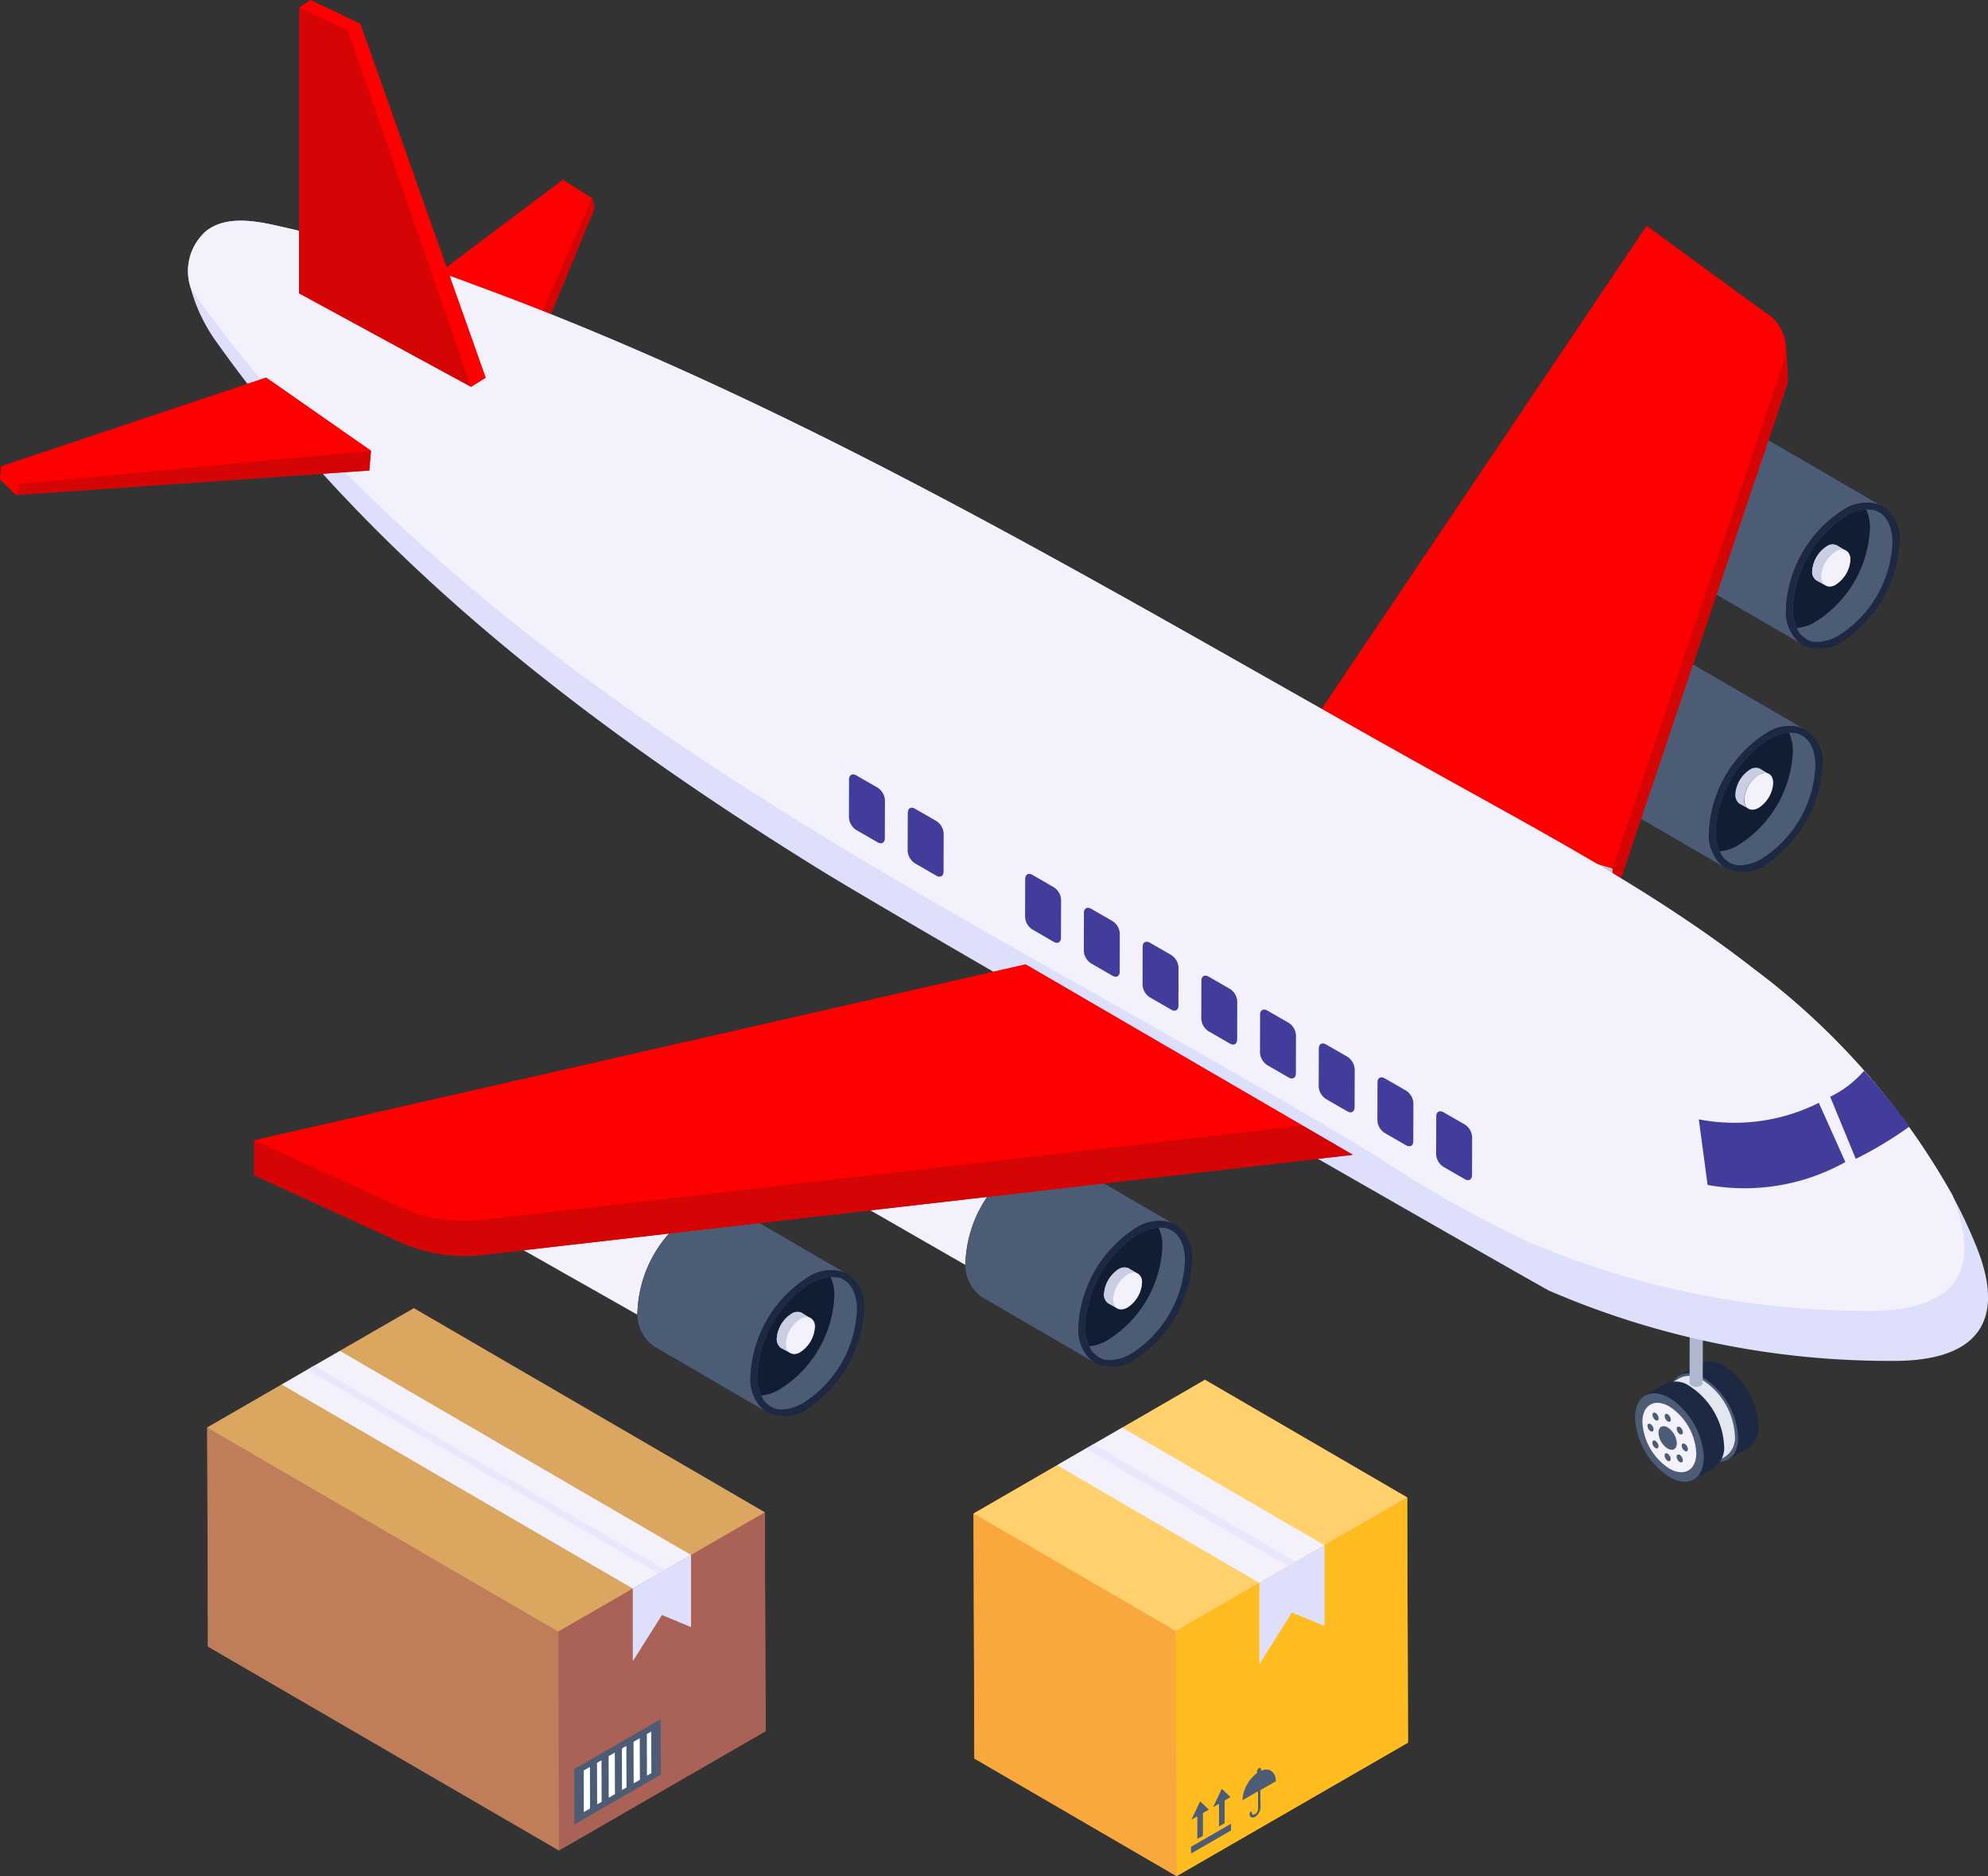 <?xml version="1.0" encoding="UTF-8"?>
<svg xmlns="http://www.w3.org/2000/svg" xmlns:xlink="http://www.w3.org/1999/xlink" width="133.37" height="125.858" viewBox="0 0 133.37 125.858">
  <rect x="0" y="0" width="133.37" height="125.858" fill="#333333" stroke="none"/>
  <defs>
    <clipPath id="a">
      <rect width="133.37" height="125.858" fill="none"></rect>
    </clipPath>
  </defs>
  <g clip-path="url(#a)">
    <path d="M299.772,247.035a1.609,1.609,0,0,1-.666,1.473l-1.363.778a.337.337,0,0,0,.14-.14,1.241,1.241,0,0,1-.7.251,1.029,1.029,0,0,1-.388.444l-1.363.778a.334.334,0,0,0,.14-.138,1.487,1.487,0,0,1-1.779,0,5.114,5.114,0,0,1-2.306-3.975,1.622,1.622,0,0,1,.668-1.5l1.361-.779a1.4,1.4,0,0,1,.584-.138,1.122,1.122,0,0,1,.388-.417l1.363-.806a1.707,1.707,0,0,1,1.639.166,5.09,5.09,0,0,1,2.278,4" transform="translate(-181.805 -151.389)" fill="#1d2943"></path>
    <path d="M304.732,247.021a1.618,1.618,0,0,1-.673,1.476l-1.367.792a1.617,1.617,0,0,0,.672-1.477,5.079,5.079,0,0,0-2.3-3.982,1.63,1.63,0,0,0-1.64-.16l1.367-.792a1.624,1.624,0,0,1,1.642.16,5.077,5.077,0,0,1,2.3,3.983" transform="translate(-186.754 -151.386)" fill="#1d2943"></path>
    <path d="M299.949,245.148a5.071,5.071,0,0,1,2.3,3.983c0,1.461-1.042,2.051-2.312,1.317a5.063,5.063,0,0,1-2.3-3.979c0-1.465,1.039-2.056,2.312-1.321" transform="translate(-185.638 -152.703)" fill="#4c5c75"></path>
    <path d="M301.124,249.295a1.514,1.514,0,0,1-.629,1.383l-1.248.723a1.514,1.514,0,0,0,.63-1.383,4.76,4.76,0,0,0-2.152-3.729,1.524,1.524,0,0,0-1.538-.15l1.248-.723a1.517,1.517,0,0,1,1.538.15,4.751,4.751,0,0,1,2.151,3.729" transform="translate(-184.734 -152.976)" fill="#e3e7f0"></path>
    <path d="M298.587,250.578a1.622,1.622,0,0,1-.672,1.477l-1.369.792a1.615,1.615,0,0,0,.673-1.477,5.084,5.084,0,0,0-2.3-3.982,1.631,1.631,0,0,0-1.642-.16l1.369-.792a1.619,1.619,0,0,1,1.64.16,5.071,5.071,0,0,1,2.3,3.982" transform="translate(-182.921 -153.605)" fill="#1d2943"></path>
    <path d="M293.808,248.706a5.069,5.069,0,0,1,2.3,3.982c0,1.463-1.042,2.052-2.312,1.319a5.065,5.065,0,0,1-2.3-3.979c0-1.466,1.039-2.056,2.312-1.322" transform="translate(-181.808 -154.923)" fill="#4c5c75"></path>
    <path d="M294.631,250.336a3.981,3.981,0,0,1,1.8,3.125c0,1.147-.817,1.61-1.814,1.033a3.968,3.968,0,0,1-1.8-3.122c0-1.148.816-1.613,1.814-1.036" transform="translate(-182.632 -155.981)" fill="#f3f1fc"></path>
    <path d="M296.968,259.1a.457.457,0,0,1,.207.36c0,.134-.093.187-.209.119a.451.451,0,0,1-.2-.357c0-.135.093-.187.206-.122" transform="translate(-185.092 -161.584)" fill="#4c5c75"></path>
    <path d="M299.141,254.351a.425.425,0,0,1,.145.154c.084.144.084.293,0,.335a.139.139,0,0,1-.145-.012.422.422,0,0,1-.147-.156c-.079-.137-.082-.288,0-.337a.143.143,0,0,1,.146.015" transform="translate(-186.447 -158.622)" fill="#4c5c75"></path>
    <path d="M294.8,256.823a.422.422,0,0,1,.145.154c.084.144.082.292,0,.339a.143.143,0,0,1-.145-.015.429.429,0,0,1-.147-.153c-.079-.143-.082-.292,0-.341a.144.144,0,0,1,.146.015" transform="translate(-183.742 -160.165)" fill="#4c5c75"></path>
    <path d="M293.924,253.831a.442.442,0,0,1,.2.353c0,.134-.088.19-.2.122a.444.444,0,0,1-.207-.36c0-.129.088-.185.209-.115" transform="translate(-183.192 -158.297)" fill="#4c5c75"></path>
    <path d="M294.818,251.858a.417.417,0,0,1,.144.153c.082.144.082.292,0,.335a.139.139,0,0,1-.144-.011.424.424,0,0,1-.147-.157c-.084-.14-.084-.288,0-.336a.153.153,0,0,1,.148.016" transform="translate(-183.748 -157.067)" fill="#4c5c75"></path>
    <path d="M299.127,259.32a.411.411,0,0,1,.144.154c.082.144.082.292,0,.339a.141.141,0,0,1-.144-.015.426.426,0,0,1-.147-.154c-.084-.144-.084-.292,0-.339a.149.149,0,0,1,.149.015" transform="translate(-186.435 -161.721)" fill="#4c5c75"></path>
    <path d="M296.3,254.331a1.356,1.356,0,0,1,.616,1.066c0,.39-.278.547-.62.348a1.344,1.344,0,0,1-.61-1.058c0-.392.276-.55.614-.356" transform="translate(-184.422 -158.576)" fill="#4c5c75"></path>
    <path d="M296.987,252.082a.45.45,0,0,1,.207.359c0,.135-.093.182-.209.114a.441.441,0,0,1-.2-.353c0-.134.093-.187.206-.12" transform="translate(-185.104 -157.207)" fill="#4c5c75"></path>
    <path d="M300.029,257.361a.447.447,0,0,1,.209.354c0,.135-.093.187-.21.119a.454.454,0,0,1-.207-.36c0-.129.093-.181.209-.113" transform="translate(-187 -160.499)" fill="#4c5c75"></path>
    <path d="M302.127,227.4l-.021,7.207a.217.217,0,0,1-.126.179.686.686,0,0,1-.625,0,.221.221,0,0,1-.132-.182l.02-7.207a.223.223,0,0,0,.131.182.693.693,0,0,0,.626,0,.22.22,0,0,0,.126-.18" transform="translate(-187.875 -141.827)" fill="#b0b8cf"></path>
    <path d="M80.871,33.3l-1.962-1.226s-12.651,9.5-12.932,9.741l9.637,3.506.666.175,4.767-11.53Z" transform="translate(-41.15 -20.005)" fill="#d60505"></path>
    <path d="M65.977,41.815c.281-.244,12.932-9.741,12.932-9.741L80.871,33.3,75.614,45.321Z" transform="translate(-41.15 -20.005)" fill="red"></path>
    <path d="M96.844,35.332l.175.666-4.767,11.53-.666-.175Z" transform="translate(-57.123 -22.037)" fill="#d60505"></path>
    <path d="M277.362,112.842a2.008,2.008,0,0,0-2.029.2,6.252,6.252,0,0,0-2.838,4.923,2,2,0,0,0,.832,1.833l-11.715-6.73a2,2,0,0,1-.835-1.833,6.267,6.267,0,0,1,2.843-4.924,2.006,2.006,0,0,1,2.027-.2Z" transform="translate(-162.648 -66.061)" fill="#f3f1fc"></path>
    <path d="M299.723,124.828a8.448,8.448,0,0,1-3.779,6.559,2.618,2.618,0,0,1-2.779.194,1.9,1.9,0,0,1-.278-.222l.168.168-7.392-4.28a2.667,2.667,0,0,1-1.111-2.444,8.283,8.283,0,0,1,3.779-6.559,2.7,2.7,0,0,1,2.7-.278l7.586,4.418a2.609,2.609,0,0,1,1.111,2.444" transform="translate(-177.476 -73.422)" fill="#111d33"></path>
    <path d="M298.6,122.375a2.673,2.673,0,0,0-2.7.265,8.327,8.327,0,0,0-3.782,6.562,2.662,2.662,0,0,0,1.107,2.443l-7.58-4.407a2.664,2.664,0,0,1-1.112-2.441,8.35,8.35,0,0,1,3.788-6.563,2.678,2.678,0,0,1,2.7-.265Z" transform="translate(-177.464 -73.418)" fill="#4c5c75"></path>
    <path d="M308.469,129.939c2.1-1.209,3.806-.234,3.813,2.177a8.357,8.357,0,0,1-3.788,6.564c-2.1,1.213-3.8.235-3.81-2.178a8.349,8.349,0,0,1,3.785-6.563" transform="translate(-190.033 -80.72)" fill="#1d2943"></path>
    <path d="M312.568,132.861a7.762,7.762,0,0,1-3.533,6.184,3.005,3.005,0,0,1-1.489.479,1.312,1.312,0,0,1-1.01-.4c-.025,0-.025,0-.05-.051h-.026a1.315,1.315,0,0,1-.3-.479,3.008,3.008,0,0,1-.278-1.338,7.9,7.9,0,0,1,3.56-6.184,3.514,3.514,0,0,1,1.363-.429h.1a.694.694,0,0,1,.226.025c.052-.025.1,0,.152,0,.808.2,1.287.985,1.287,2.2" transform="translate(-190.779 -81.481)" fill="#4c5c75"></path>
    <path d="M311.055,131.926a7.79,7.79,0,0,1-3.56,6.186,2.871,2.871,0,0,1-1.338.479,3.008,3.008,0,0,1-.278-1.338,7.9,7.9,0,0,1,3.56-6.184,3.514,3.514,0,0,1,1.363-.429,2.857,2.857,0,0,1,.253,1.286" transform="translate(-190.779 -81.481)" fill="#111d33"></path>
    <path d="M311.633,137.288a.632.632,0,0,0-.677.068,2.062,2.062,0,0,0-.972,1.649.649.649,0,0,0,.294.61l-.625-.338a.736.736,0,0,1-.271-.634,2.133,2.133,0,0,1,.972-1.649.689.689,0,0,1,.678-.068Z" transform="translate(-192.964 -85.364)" fill="#c9cee2"></path>
    <path d="M311.959,137.923c.534-.309.967-.062.97.535a2.122,2.122,0,0,1-.964,1.668c-.533.309-.967.062-.969-.553a2.114,2.114,0,0,1,.963-1.651" transform="translate(-193.97 -85.94)" fill="#f3f1fc"></path>
    <path d="M291.1,73.034a2.006,2.006,0,0,0-2.027.2,6.25,6.25,0,0,0-2.838,4.924,2,2,0,0,0,.83,1.833l-11.715-6.732a2,2,0,0,1-.833-1.833,6.255,6.255,0,0,1,2.841-4.923,2,2,0,0,1,2.029-.2Z" transform="translate(-171.22 -41.233)" fill="#f3f1fc"></path>
    <path d="M313.458,85.027a8.439,8.439,0,0,1-3.779,6.557,2.622,2.622,0,0,1-2.78.2,2.017,2.017,0,0,1-.278-.223l.167.167L299.4,87.445A2.673,2.673,0,0,1,298.285,85a8.283,8.283,0,0,1,3.779-6.559,2.7,2.7,0,0,1,2.7-.278l7.586,4.391v.028a2.611,2.611,0,0,1,1.111,2.446" transform="translate(-186.042 -48.597)" fill="#111d33"></path>
    <path d="M312.34,82.567a2.673,2.673,0,0,0-2.7.265,8.326,8.326,0,0,0-3.784,6.561,2.663,2.663,0,0,0,1.107,2.443l-7.579-4.405a2.665,2.665,0,0,1-1.113-2.443,8.343,8.343,0,0,1,3.788-6.561,2.672,2.672,0,0,1,2.7-.265Z" transform="translate(-186.033 -48.589)" fill="#4c5c75"></path>
    <path d="M322.207,90.134c2.1-1.211,3.805-.235,3.813,2.175a8.356,8.356,0,0,1-3.788,6.564c-2.1,1.213-3.8.237-3.81-2.177a8.347,8.347,0,0,1,3.785-6.563" transform="translate(-198.602 -55.892)" fill="#1d2943"></path>
    <path d="M326.309,93.053a7.758,7.758,0,0,1-3.534,6.184,2.992,2.992,0,0,1-1.489.481,1.314,1.314,0,0,1-1.01-.4c-.025,0-.025,0-.05-.05H320.2a1.326,1.326,0,0,1-.3-.481,3,3,0,0,1-.277-1.338,7.9,7.9,0,0,1,3.559-6.184,3.508,3.508,0,0,1,1.363-.429h.1a.7.7,0,0,1,.226.025c.052-.025.1,0,.152,0,.808.2,1.288.985,1.288,2.2" transform="translate(-199.35 -56.652)" fill="#4c5c75"></path>
    <path d="M324.8,92.12a7.789,7.789,0,0,1-3.559,6.184,2.883,2.883,0,0,1-1.339.479,3,3,0,0,1-.277-1.338,7.9,7.9,0,0,1,3.559-6.184,3.508,3.508,0,0,1,1.363-.429,2.858,2.858,0,0,1,.253,1.288" transform="translate(-199.35 -56.652)" fill="#111d33"></path>
    <path d="M325.654,98.072a2.15,2.15,0,0,1-.972,1.667.642.642,0,0,1-.7.056l-.611-.333a.7.7,0,0,1-.278-.638,2.14,2.14,0,0,1,.973-1.64.644.644,0,0,1,.694-.056l.5.306.082.056s-.012,0-.016-.006a.6.6,0,0,1,.322.589" transform="translate(-201.518 -60.531)" fill="#f3f1fc"></path>
    <path d="M325.372,97.48a.633.633,0,0,0-.678.068,2.064,2.064,0,0,0-.972,1.649.649.649,0,0,0,.294.61l-.625-.338a.733.733,0,0,1-.271-.633,2.131,2.131,0,0,1,.972-1.648.686.686,0,0,1,.678-.069Z" transform="translate(-201.533 -60.535)" fill="#c9cee2"></path>
    <path d="M325.7,98.115c.534-.309.969-.061.97.536a2.126,2.126,0,0,1-.964,1.668c-.534.307-.967.06-.969-.553a2.12,2.12,0,0,1,.963-1.652" transform="translate(-202.539 -61.112)" fill="#f3f1fc"></path>
    <path d="M250.506,143.983l-.007,2.356-22.315-6.522.007-2.356Z" transform="translate(-142.32 -85.735)" fill="#bfc8d0"></path>
    <path d="M262.159,48.489a2.268,2.268,0,0,1-.116.675,2.808,2.808,0,0,0-1.342-3.1L252.8,40.285,228.2,76.852l22.315,6.522-.007,2.354,11.641-34.572a2.224,2.224,0,0,0,.126-.736Z" transform="translate(-142.332 -25.126)" fill="#d60505"></path>
    <path d="M299.134,62.086l.119,1.931a2.224,2.224,0,0,1-.126.736L287.485,99.326l.007-2.354,11.515-34.149a2.276,2.276,0,0,0,.126-.736" transform="translate(-179.306 -38.723)" fill="#d60505"></path>
    <path d="M252.8,40.289l7.905,5.775a2.8,2.8,0,0,1,1.333,3.165L250.518,83.376,228.2,76.854Z" transform="translate(-142.332 -25.128)" fill="red"></path>
    <path d="M148.028,115.831a57.592,57.592,0,0,1-23.1-4.7c-.484-.207-42.6-24.315-49.095-28.345-15.271-9.466-29.861-20.6-40.26-35.213a11.116,11.116,0,0,1-1.792-3.685v-.025A3.563,3.563,0,0,1,34.82,40.03c1.236-.958,2.978-.732,4.519-.4A97.291,97.291,0,0,1,52.892,43.69c22.97,8.406,43.921,21.33,65.275,33.193,7.042,3.913,14.161,7.724,20.5,12.672a48.663,48.663,0,0,1,13.328,15.221v.025a33.159,33.159,0,0,1,1.565,3.332c2,4.9.244,7.7-5.528,7.7" transform="translate(-20.981 -24.539)" fill="#dedffb"></path>
    <path d="M146.464,112.473a57.5,57.5,0,0,1-23.1-4.695,82.019,82.019,0,0,1-10.273-5.831c-13.05-7.865-26.436-14.809-38.848-22.514C59,69.967,44.411,58.835,34.011,44.22c-.075-.1-.151-.226-.227-.328v-.025A3.563,3.563,0,0,1,34.82,40.03c1.236-.958,2.978-.732,4.519-.4A97.291,97.291,0,0,1,52.892,43.69c22.97,8.406,43.921,21.33,65.275,33.193,7.042,3.913,14.161,7.724,20.5,12.672a48.663,48.663,0,0,1,13.328,15.221v.025c2.049,5.193-.038,7.673-5.527,7.673" transform="translate(-20.981 -24.539)" fill="#f3f1fc"></path>
    <path d="M331.618,194.627a25.707,25.707,0,0,1-3.608,2.171l-1.717-4.166a7.021,7.021,0,0,0,2.272-1.742,47.862,47.862,0,0,1,3.053,3.737" transform="translate(-203.511 -119.059)" fill="#423d9b"></path>
    <path d="M302.871,197.713a12.6,12.6,0,0,0,8.051-1.108l1.781,3.973a13.875,13.875,0,0,1-9.243,1.535Z" transform="translate(-188.902 -122.624)" fill="#423d9b"></path>
    <path d="M184.686,156.692a1.062,1.062,0,0,1,.487.839l-.008,2.546c0,.307-.219.432-.489.276l-1.43-.826a1.076,1.076,0,0,1-.488-.841l.007-2.546c0-.307.222-.429.491-.275Z" transform="translate(-113.987 -97.173)" fill="#423d9b"></path>
    <path d="M195.155,162.734a1.066,1.066,0,0,1,.487.84l-.006,2.546c0,.309-.219.432-.491.276l-1.43-.826a1.074,1.074,0,0,1-.488-.84l.007-2.546c0-.309.224-.431.491-.277Z" transform="translate(-120.517 -100.942)" fill="#423d9b"></path>
    <path d="M163.749,144.894a1.064,1.064,0,0,1,.487.839l-.007,2.546c0,.307-.219.432-.49.275l-1.432-.826a1.077,1.077,0,0,1-.487-.84l.008-2.546c0-.307.222-.431.491-.275Z" transform="translate(-100.928 -89.814)" fill="#423d9b"></path>
    <path d="M153.281,138.945a1.067,1.067,0,0,1,.487.84l-.008,2.546c0,.309-.219.432-.49.276l-1.431-.826a1.077,1.077,0,0,1-.487-.84l.007-2.546c0-.309.222-.43.49-.276Z" transform="translate(-94.399 -86.104)" fill="#423d9b"></path>
    <path d="M205.626,168.778a1.071,1.071,0,0,1,.488.841l-.007,2.546c0,.307-.219.432-.491.275l-1.43-.826a1.072,1.072,0,0,1-.487-.84l.006-2.546c0-.307.224-.43.491-.276Z" transform="translate(-127.048 -104.711)" fill="#423d9b"></path>
    <path d="M216.095,174.824a1.068,1.068,0,0,1,.488.84l-.007,2.546c0,.309-.219.432-.491.277l-1.43-.826a1.075,1.075,0,0,1-.487-.841l.008-2.546c0-.307.222-.429.489-.275Z" transform="translate(-133.578 -108.482)" fill="#423d9b"></path>
    <path d="M226.565,180.867a1.072,1.072,0,0,1,.487.84l-.008,2.546c0,.309-.219.432-.491.277l-1.43-.826a1.072,1.072,0,0,1-.487-.839l.007-2.546c0-.309.222-.43.49-.276Z" transform="translate(-140.107 -112.251)" fill="#423d9b"></path>
    <path d="M237.034,186.913a1.069,1.069,0,0,1,.487.84l-.008,2.546c0,.307-.219.432-.49.275l-1.431-.826a1.072,1.072,0,0,1-.487-.839l.007-2.546c0-.307.222-.43.49-.275Z" transform="translate(-146.637 -116.022)" fill="#423d9b"></path>
    <path d="M247.5,192.957a1.066,1.066,0,0,1,.487.84l-.007,2.546c0,.309-.219.432-.49.277l-1.432-.826a1.074,1.074,0,0,1-.487-.841l.008-2.546c0-.307.222-.429.49-.275Z" transform="translate(-153.166 -119.792)" fill="#423d9b"></path>
    <path d="M257.971,199a1.069,1.069,0,0,1,.487.841l-.007,2.546c0,.307-.219.432-.49.275l-1.432-.826a1.072,1.072,0,0,1-.487-.839l.008-2.546c0-.309.222-.43.489-.276Z" transform="translate(-159.696 -123.561)" fill="#423d9b"></path>
    <path d="M52.347,243.543l-.388.25-1.724.973Z" transform="translate(-31.332 -151.899)" fill="#bf7d5a"></path>
    <path d="M74.4,261.577l-13.865,8L37,255.91l-.055-14.7,5-2.89,1.724-.973.388-.25.056-.028,1.723-1,4.974-2.862,23.536,13.7Z" transform="translate(-23.043 -145.453)" fill="#bf7d5a"></path>
    <path d="M36.942,254.5,60.5,268.188l.046,14.684L36.988,269.186Z" transform="translate(-23.041 -158.733)" fill="#bf7d5a"></path>
    <path d="M74.355,246.922l-13.86,8L36.942,241.236l13.86-8Z" transform="translate(-23.041 -145.469)" fill="#dba660"></path>
    <path d="M113.395,269.609l.046,14.686-13.86,8-.046-14.684Z" transform="translate(-62.081 -168.157)" fill="#aa6256"></path>
    <path d="M50.231,243.091l3.906-2.255,23.552,13.686-3.906,2.256Z" transform="translate(-31.329 -150.211)" fill="#f3f1fc"></path>
    <path d="M112.82,279.463v4.874l1.954-3.1,1.952.81v-4.845Z" transform="translate(-70.367 -172.896)" fill="#dedffb"></path>
    <path d="M108.192,310.192l-5.806,3.351-.008-3.72,5.8-3.352Z" transform="translate(-63.854 -191.148)" fill="#4c5c75"></path>
    <path d="M104.484,315l.007,2.787-.417.241-.007-2.788Z" transform="translate(-64.907 -196.47)" fill="#fff"></path>
    <path d="M106.747,313.812l.009,2.787-.3.171-.008-2.787Z" transform="translate(-66.395 -195.726)" fill="#fff"></path>
    <path d="M115.622,308.691l.007,2.787-.294.169-.008-2.787Z" transform="translate(-71.931 -192.532)" fill="#fff"></path>
    <path d="M111.181,311.254l.009,2.787-.3.17-.007-2.788Z" transform="translate(-69.161 -194.131)" fill="#fff"></path>
    <path d="M113.363,309.875l.009,2.787-.417.241-.009-2.787Z" transform="translate(-70.444 -193.271)" fill="#fff"></path>
    <path d="M108.924,312.437l.009,2.787-.418.241-.007-2.787Z" transform="translate(-67.677 -194.869)" fill="#fff"></path>
    <path d="M54.8,243.742l.461-.266L78.82,257.164l-.461.266Z" transform="translate(-34.182 -151.857)" fill="#e9e7fc"></path>
    <path d="M202.709,270.323l-15.534,8.947-13.56-7.892-.056-16.423,5.614-3.25,1.916-1.113.528-.278,1.918-1.112,5.558-3.223,13.56,7.892Z" transform="translate(-108.25 -153.419)" fill="#f9a83d"></path>
    <path d="M173.586,269.816l13.569,7.884.05,16.444-13.568-7.886Z" transform="translate(-108.267 -168.286)" fill="#f9a83d"></path>
    <path d="M202.674,253.89l-15.519,8.959-13.569-7.884L189.1,246Z" transform="translate(-108.267 -153.434)" fill="#ffd06c"></path>
    <path d="M225.164,266.961l.05,16.444-15.52,8.959-.05-16.444Z" transform="translate(-130.757 -166.505)" fill="#febc1f"></path>
    <path d="M188.461,257.039l4.373-2.524L206.4,262.4l-4.374,2.525Z" transform="translate(-117.544 -158.743)" fill="#f3f1fc"></path>
    <path d="M224.52,277.993v5.458l2.187-3.465,2.187.905v-5.424Z" transform="translate(-140.034 -171.811)" fill="#dedffb"></path>
    <path d="M193.586,257.77l.516-.3,13.57,7.886-.517.3Z" transform="translate(-120.741 -160.587)" fill="#e9e7fc"></path>
    <path d="M215.029,325.117v.453l-2.681,1.548v-.453Z" transform="translate(-132.443 -202.777)" fill="#4c5c75"></path>
    <path d="M212.994,321.129l.588.555-.4.232,0,1.524-.375.216,0-1.524-.394.228Z" transform="translate(-132.481 -200.29)" fill="#4c5c75"></path>
    <path d="M216.85,318.9l.588.556-.394.228,0,1.523-.375.216,0-1.523-.4.232Z" transform="translate(-134.886 -198.901)" fill="#4c5c75"></path>
    <path d="M222.7,316.28c0-.056-.019-.073-.074-.056a.227.227,0,0,0-.075.148v.369l-1.052.608a2.463,2.463,0,0,1,.979-1.827v-.093a.319.319,0,0,1,.129-.24.1.1,0,0,1,.147.093v.093a.672.672,0,0,1,.647-.019.759.759,0,0,1,.332.72l-1.033.591Z" transform="translate(-138.148 -196.578)" fill="#4c5c75"></path>
    <path d="M224.442,318.006v.388l-.149.074V318.1a.227.227,0,0,1,.075-.148c.055-.018.074,0,.074.056" transform="translate(-139.893 -198.303)" fill="#4c5c75"></path>
    <path d="M223.512,319.556a.807.807,0,0,1-.369.628c-.2.11-.369.019-.369-.2a.229.229,0,0,1,.073-.149c.037-.017.073,0,.073.056,0,.129.093.185.222.11a.435.435,0,0,0,.2-.35V318.1a.227.227,0,0,1,.075-.148c.055-.018.074,0,.074.056v.388Z" transform="translate(-138.945 -198.303)" fill="#4c5c75"></path>
    <path d="M65.842,25.342l-.973.611L53.336,19.673V.528L54.087,0l3.362,1.611Z" transform="translate(-33.266 0)" fill="#d60505"></path>
    <path d="M53.313,20.547V1.39l3.27,1.5,8.27,23.924Z" transform="translate(-33.252 -0.867)" fill="#d60505"></path>
    <path d="M57.424,1.6,54.076.007l-.763.52,3.27,1.5Z" transform="translate(-33.252 -0.004)" fill="red"></path>
    <path d="M71.256,27.983,62.845,4.246,62,4.666l8.27,23.924Z" transform="translate(-38.672 -2.648)" fill="red"></path>
    <path d="M17.856,67.32.076,73.273,0,74.156,1.082,75.19l23.689-1.639.116-1.326Z" transform="translate(0 -41.988)" fill="#d60505"></path>
    <path d="M17.983,67.32.2,73.273l1.21,1.185,23.6-2.233Z" transform="translate(-0.127 -41.988)" fill="red"></path>
    <path d="M.076,83.14,0,84.025l1.082,1.032.2-.732Z" transform="translate(0 -51.855)" fill="red"></path>
    <path d="M26.68,80.355l-23.6,2.233-.2.732,23.689-1.639Z" transform="translate(-1.793 -50.118)" fill="#d60505"></path>
    <path d="M164.964,201.063a2.007,2.007,0,0,0-2.028.2,6.248,6.248,0,0,0-2.838,4.924,2,2,0,0,0,.83,1.833l-11.715-6.732a2,2,0,0,1-.833-1.833,6.259,6.259,0,0,1,2.841-4.923,2.007,2.007,0,0,1,2.028-.2Z" transform="translate(-92.545 -121.085)" fill="#f3f1fc"></path>
    <path d="M187.329,213.025a8.355,8.355,0,0,1-3.779,6.557,2.629,2.629,0,0,1-2.78.222l.056.056-7.558-4.391a2.67,2.67,0,0,1-1.112-2.444,8.376,8.376,0,0,1,3.779-6.587,2.681,2.681,0,0,1,2.7-.25l7.558,4.391h.028a2.734,2.734,0,0,1,1.111,2.446" transform="translate(-107.375 -128.438)" fill="#111d33"></path>
    <path d="M186.2,210.6a2.676,2.676,0,0,0-2.7.265,8.33,8.33,0,0,0-3.784,6.561,2.663,2.663,0,0,0,1.107,2.443l-7.579-4.405a2.666,2.666,0,0,1-1.111-2.443,8.343,8.343,0,0,1,3.786-6.561,2.672,2.672,0,0,1,2.7-.265Z" transform="translate(-107.36 -128.441)" fill="#4c5c75"></path>
    <path d="M196.066,218.161c2.1-1.211,3.805-.235,3.813,2.175a8.354,8.354,0,0,1-3.788,6.565c-2.1,1.212-3.8.237-3.81-2.177a8.347,8.347,0,0,1,3.785-6.563" transform="translate(-119.927 -135.744)" fill="#1d2943"></path>
    <path d="M200.169,221.08a7.753,7.753,0,0,1-3.534,6.184,2.986,2.986,0,0,1-1.489.481,1.313,1.313,0,0,1-1.01-.4c-.025,0-.025,0-.05-.05h-.025a1.288,1.288,0,0,1-.3-.481,2.981,2.981,0,0,1-.278-1.338,7.9,7.9,0,0,1,3.559-6.184,3.513,3.513,0,0,1,1.363-.429h.1a.714.714,0,0,1,.228.025c.05-.025.1,0,.151,0,.807.2,1.286.985,1.286,2.2" transform="translate(-120.675 -136.504)" fill="#4c5c75"></path>
    <path d="M198.655,220.147a7.789,7.789,0,0,1-3.559,6.184,2.876,2.876,0,0,1-1.338.479,2.981,2.981,0,0,1-.278-1.338,7.9,7.9,0,0,1,3.559-6.184,3.513,3.513,0,0,1,1.363-.429,2.843,2.843,0,0,1,.253,1.288" transform="translate(-120.675 -136.504)" fill="#111d33"></path>
    <path d="M103.453,209.852a2.008,2.008,0,0,0-2.029.2,6.254,6.254,0,0,0-2.838,4.924,2,2,0,0,0,.83,1.833l-13.542-7.673a2,2,0,0,1-.835-1.833c0-1.809,3.093-3.075,4.67-3.982a2.008,2.008,0,0,1,2.029-.2Z" transform="translate(-53.039 -126.567)" fill="#f3f1fc"></path>
    <path d="M128.84,221.812a8.45,8.45,0,0,1-3.779,6.587,2.706,2.706,0,0,1-2.75.222l-.028-.028-7.5-4.335a2.67,2.67,0,0,1-1.113-2.446,8.379,8.379,0,0,1,3.779-6.585,2.682,2.682,0,0,1,2.7-.25l7.586,4.391a2.664,2.664,0,0,1,1.111,2.444" transform="translate(-70.895 -133.92)" fill="#111d33"></path>
    <path d="M127.723,219.384a2.675,2.675,0,0,0-2.7.265,8.33,8.33,0,0,0-3.784,6.562,2.661,2.661,0,0,0,1.108,2.443l-7.58-4.405a2.668,2.668,0,0,1-1.111-2.443,8.339,8.339,0,0,1,3.788-6.561,2.669,2.669,0,0,1,2.7-.265Z" transform="translate(-70.886 -133.923)" fill="#4c5c75"></path>
    <path d="M137.586,226.95c2.1-1.211,3.807-.235,3.813,2.175a8.354,8.354,0,0,1-3.788,6.565c-2.1,1.212-3.8.237-3.81-2.177a8.349,8.349,0,0,1,3.785-6.563" transform="translate(-83.452 -141.225)" fill="#1d2943"></path>
    <path d="M141.689,229.869a7.76,7.76,0,0,1-3.533,6.184,3,3,0,0,1-1.491.481,1.311,1.311,0,0,1-1.008-.4c-.026,0-.026,0-.051-.05h-.025a1.312,1.312,0,0,1-.3-.481,3.006,3.006,0,0,1-.278-1.338,7.9,7.9,0,0,1,3.559-6.184,3.523,3.523,0,0,1,1.364-.429h.1a.712.712,0,0,1,.228.025c.05-.025.1,0,.152,0,.807.2,1.287.985,1.287,2.2" transform="translate(-84.2 -141.985)" fill="#4c5c75"></path>
    <path d="M140.174,228.936a7.782,7.782,0,0,1-3.559,6.184,2.871,2.871,0,0,1-1.338.479,3.006,3.006,0,0,1-.278-1.338,7.9,7.9,0,0,1,3.559-6.184,3.523,3.523,0,0,1,1.364-.429,2.859,2.859,0,0,1,.251,1.288" transform="translate(-84.2 -141.985)" fill="#111d33"></path>
    <path d="M141.038,234.9a2.154,2.154,0,0,1-.973,1.668.631.631,0,0,1-.723.028l-.582-.307a.731.731,0,0,1-.279-.638,2.146,2.146,0,0,1,.973-1.64.72.72,0,0,1,.7-.082l.528.332c-.487-.243-.157-.094,0,0,.028,0,.028,0,.056.028a.615.615,0,0,1,.306.611" transform="translate(-86.371 -145.868)" fill="#c9cee2"></path>
    <path d="M140.752,234.3a.636.636,0,0,0-.678.067,2.063,2.063,0,0,0-.972,1.649.647.647,0,0,0,.292.61l-.623-.338a.73.73,0,0,1-.272-.632,2.136,2.136,0,0,1,.972-1.649.68.68,0,0,1,.678-.067Z" transform="translate(-86.383 -145.869)" fill="#c9cee2"></path>
    <path d="M141.077,234.931c.534-.309.967-.06.969.537a2.124,2.124,0,0,1-.963,1.668c-.534.307-.967.061-.97-.552a2.123,2.123,0,0,1,.964-1.652" transform="translate(-87.389 -146.445)" fill="#f3f1fc"></path>
    <path d="M75.856,216.7c-.11-.028-.25-.028-.362-.055l-.75-.167c-.112-.028-.222-.084-.362-.112a12.347,12.347,0,0,0,1.473.334" transform="translate(-46.393 -134.949)" fill="#d60505"></path>
    <path d="M115.619,182.723,97.057,171.914l-51.74,11.809-.028,2.335,10,4.586a10.8,10.8,0,0,0,5.474.75l58.243-6.7Zm-58.271,6.2-.75-.167c-.112-.028-.222-.084-.362-.112a12.347,12.347,0,0,0,1.473.334c-.11-.028-.25-.028-.362-.055" transform="translate(-28.247 -107.224)" fill="#d60505"></path>
    <path d="M75.856,216.7c-.11-.028-.25-.028-.362-.055l-.75-.167c-.112-.028-.222-.084-.362-.112a12.347,12.347,0,0,0,1.473.334" transform="translate(-46.393 -134.949)" fill="red"></path>
    <path d="M119.017,202.614l-58.246,6.707a10.654,10.654,0,0,1-5.467-.764l-10-4.563.007-2.355L55.31,206.2a9.128,9.128,0,0,0,.947.357,9.656,9.656,0,0,0,1.478.344,11.086,11.086,0,0,0,1.746.134,11.345,11.345,0,0,0,1.3-.078l54.861-6.307Z" transform="translate(-28.259 -125.148)" fill="#d60505"></path>
    <path d="M115.651,182.747,60.79,189.062a11.532,11.532,0,0,1-1.3.071A11.086,11.086,0,0,1,57.747,189l-.378-.063c-.253-.049-.505-.112-.744-.175a3.256,3.256,0,0,1-.357-.106,7.744,7.744,0,0,1-.947-.357l-9.994-4.563,51.74-11.79Z" transform="translate(-28.271 -107.243)" fill="red"></path>
    <path d="M199.376,226.967a2.15,2.15,0,0,1-.972,1.667.753.753,0,0,1-.667.084l-.639-.362a.685.685,0,0,1-.278-.611,2.2,2.2,0,0,1,.973-1.667.78.78,0,0,1,.694-.056l.5.306.082.056s-.009,0-.012,0a.6.6,0,0,1,.317.587" transform="translate(-122.758 -140.936)" fill="#c9cee2"></path>
    <path d="M199.094,226.359a.635.635,0,0,0-.677.068,2.063,2.063,0,0,0-.972,1.649.647.647,0,0,0,.294.61l-.625-.338a.732.732,0,0,1-.271-.632,2.131,2.131,0,0,1,.972-1.649.681.681,0,0,1,.678-.068Z" transform="translate(-122.773 -140.919)" fill="#c9cee2"></path>
    <path d="M199.42,226.995c.534-.307.969-.06.97.537a2.125,2.125,0,0,1-.963,1.669c-.535.309-.969.06-.97-.553a2.121,2.121,0,0,1,.963-1.652" transform="translate(-123.779 -141.495)" fill="#f3f1fc"></path>
  </g>
</svg>
